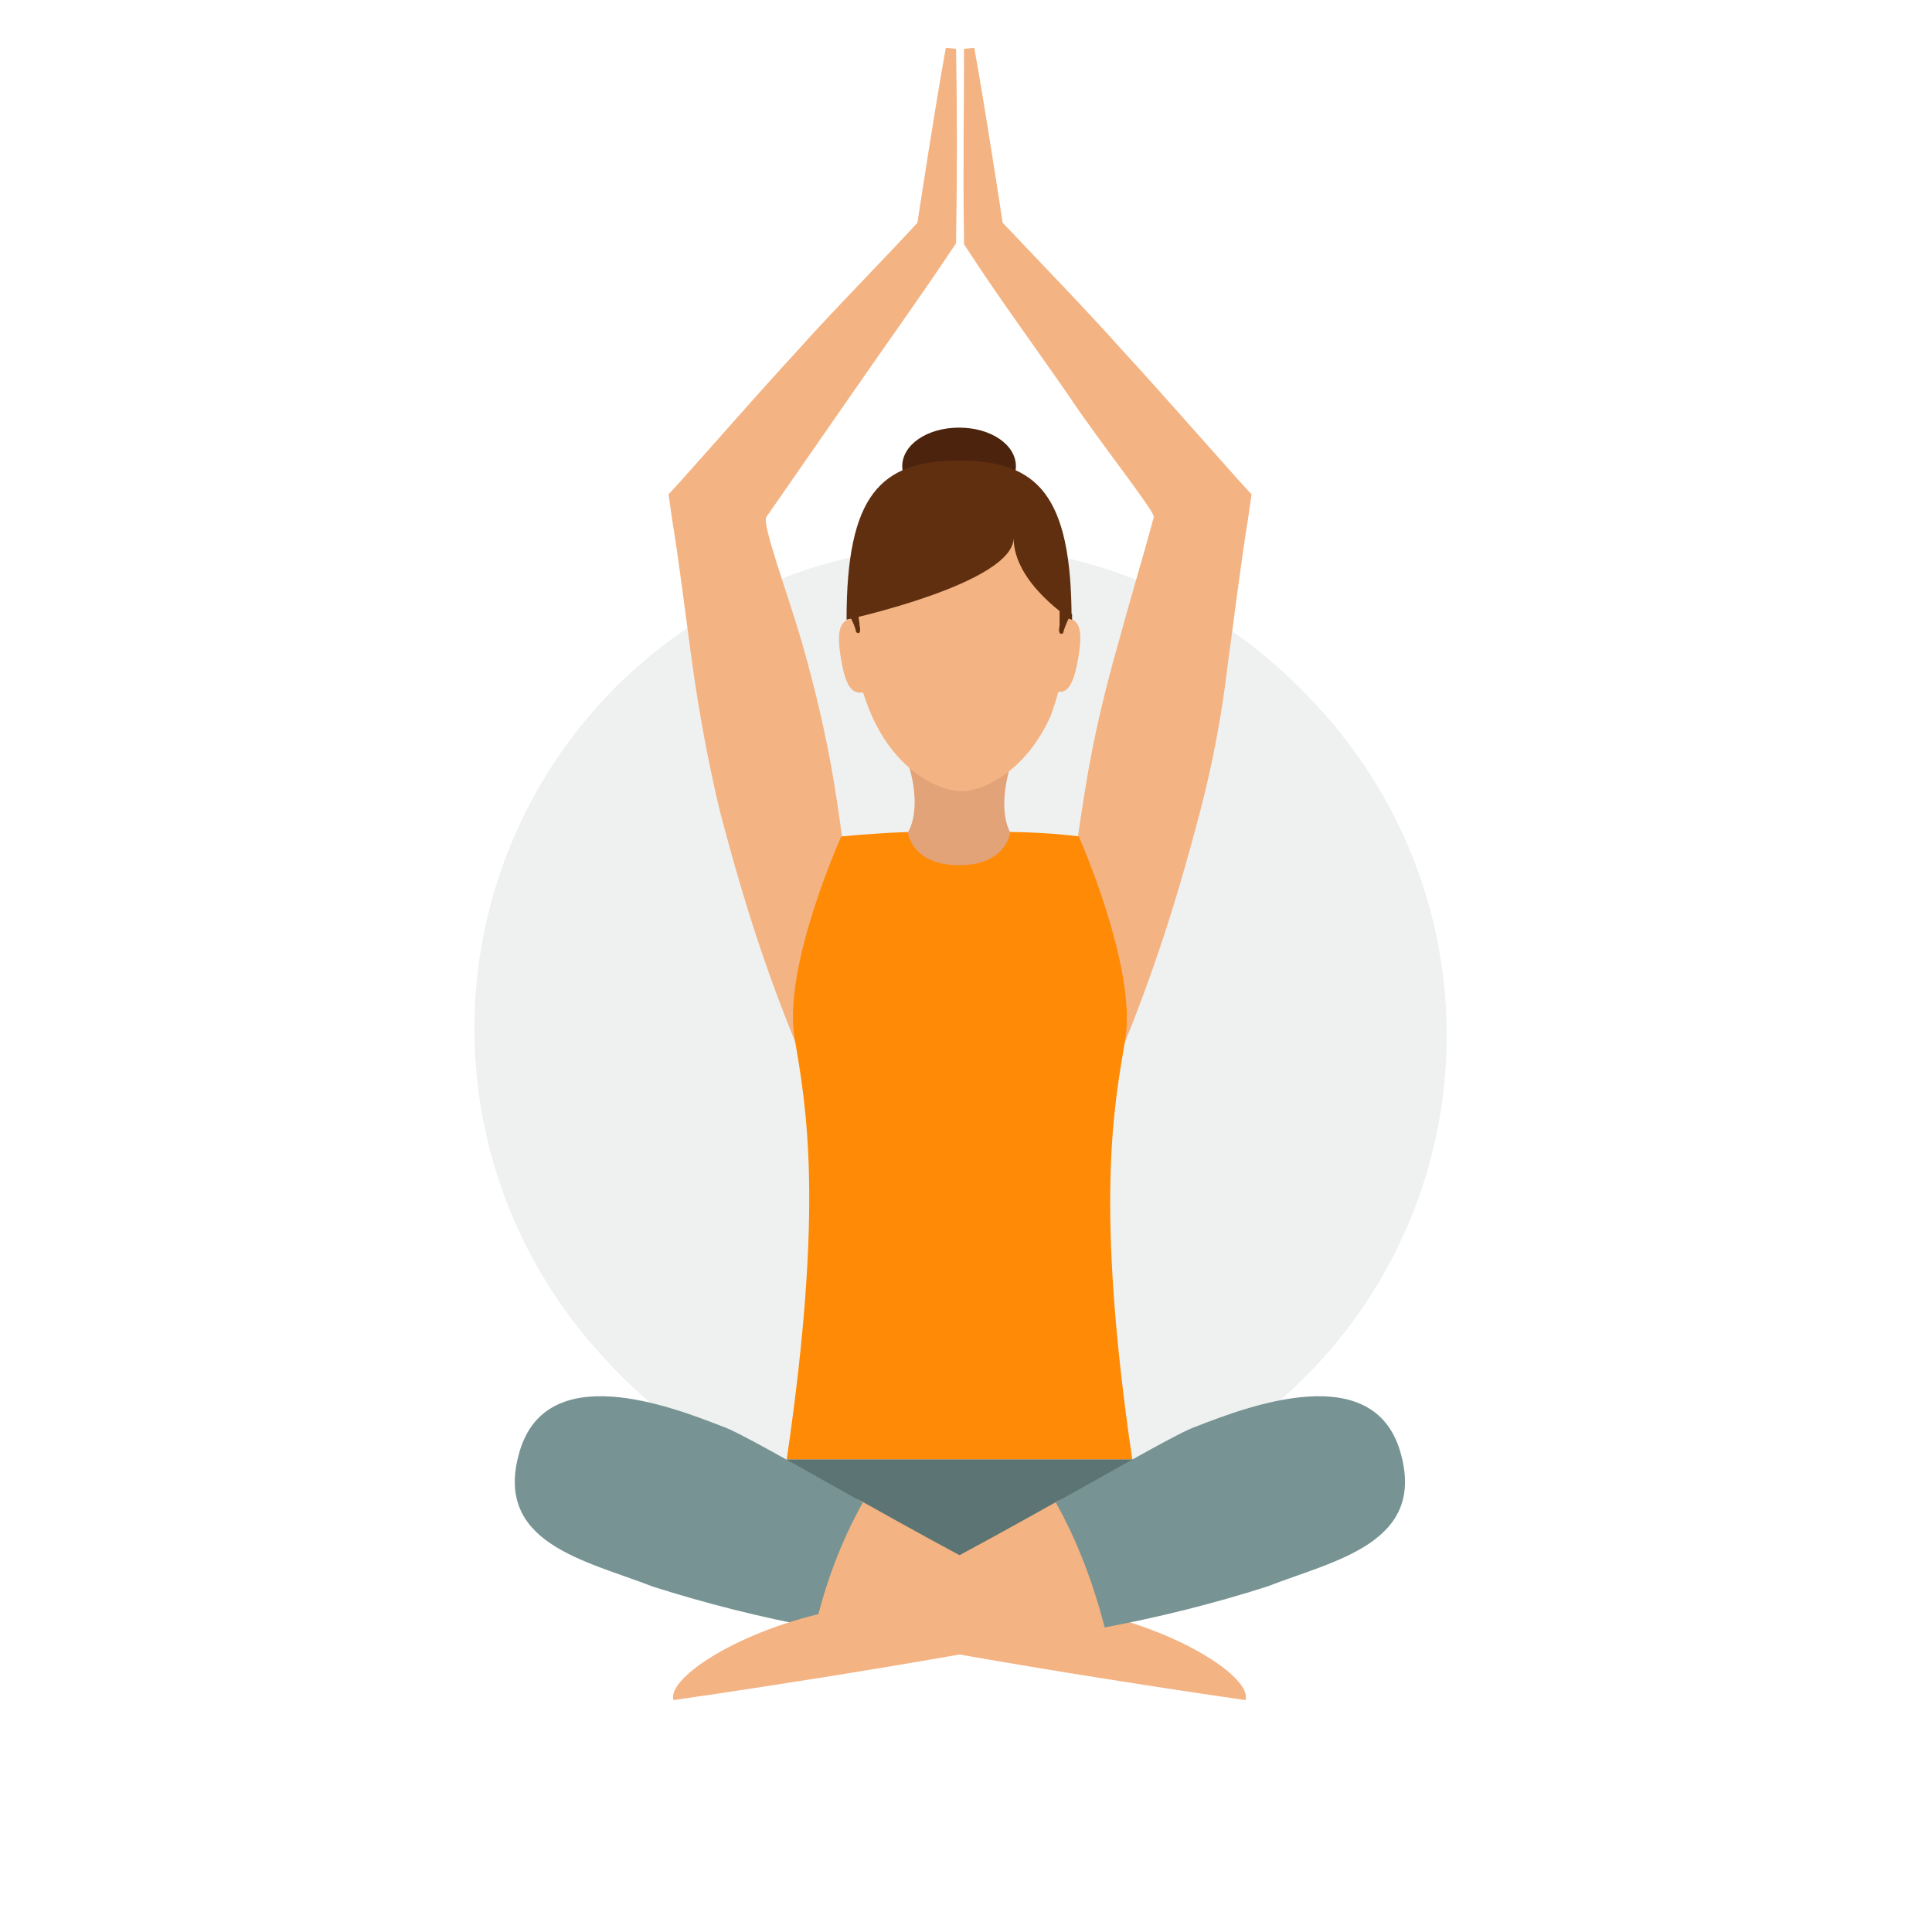 <svg xmlns="http://www.w3.org/2000/svg" xmlns:xlink="http://www.w3.org/1999/xlink" id="Layer_1" x="0px" y="0px" viewBox="0 0 170 170" style="enable-background:new 0 0 170 170;" xml:space="preserve"><style type="text/css">	.st0{fill:#EFF1F1;}	.st1{fill:#F4B382;}	.st2{fill:#5C7474;}	.st3{fill:#779393;}	.st4{fill:#FF8A05;}	.st5{fill:#E2A379;}	.st6{fill:#4C230C;}	.st7{fill:#602F0F;}</style><circle id="Ellipse_1062" class="st0" cx="84.8" cy="91.1" r="42.5"></circle><g id="Group_896" transform="translate(-0.057)">	<circle id="Ellipse_1061" class="st0" cx="84.3" cy="90.5" r="42.5"></circle>	<g id="Group_895" transform="translate(3.583 0)">		<g id="Group_883" transform="translate(0)">			<path id="Path_6792" class="st1" d="M82.2,4.2c1,5.5,2.5,15.4,2.5,15.4c3.5,3.7,7.2,7.5,10.6,11.3c3.4,3.7,6.8,7.6,10.2,11.4     l1.1,1.2l-0.3,2.1c-0.7,4.3-1.2,8.6-1.8,12.9c-0.5,4.3-1.3,8.6-2.4,12.8c-1.1,4.2-2.3,8.4-3.7,12.5c-1.4,4.1-3,8.3-4.8,12.2     L90,95.4c-0.1-4.4,0-8.8,0.4-13.2c0.3-4.4,0.9-8.7,1.6-13s1.7-8.5,2.9-12.7c1-3.7,2.1-7.3,3.1-11c0.1-0.5-4.7-6.5-7.5-10.7     c-2.9-4.2-6-8.4-8.8-12.7l-0.4-0.6V21c-0.1-5.6,0-11.1,0-16.7L82.2,4.2z"></path>			<path id="Path_6793" class="st2" d="M65.7,128.4l0.7,5.7l14.6,3.7l14.6-3.7l0.7-5.7H65.7z"></path>			<path id="Path_6794" class="st1" d="M80.6,4.3c0.1,5.6,0.1,11.2,0,16.7v0.4L80.2,22c-2.8,4.2-5.9,8.5-8.8,12.7     c-2.5,3.6-5,7.2-7.5,10.8c-0.4,0.6,1.9,6.8,3.1,10.9c1.2,4.2,2.2,8.4,2.9,12.7c0.7,4.3,1.2,8.6,1.6,13s0.5,8.8,0.4,13.2L68.3,96     c-1.8-4-3.4-8.1-4.8-12.2c-1.4-4.1-2.6-8.3-3.7-12.5c-1-4.2-1.8-8.5-2.4-12.8c-0.6-4.3-1.1-8.6-1.8-12.9l-0.3-2.1l1.1-1.2     c3.4-3.8,6.7-7.6,10.2-11.4c3.4-3.8,7.1-7.5,10.6-11.3c0,0,1.5-9.9,2.5-15.4L80.6,4.3z"></path>			<g id="Group_870" transform="translate(0 118.602)">				<g id="Group_866">					<g id="Group_864" transform="translate(23.556 8.791)">						<path id="Path_6795" class="st1" d="M48.9,4.8C56.4,9,65,13.7,67.2,14.1c9.2,1.6,16,6.2,15.3,8.1c0,0-21.8-3.1-37.8-6.4        C38.5,14.5,43,1.5,48.9,4.8z"></path>					</g>					<g id="Group_865">						<path id="Path_6796" class="st3" d="M72.4,13.6C66.5,10.3,61.3,7.3,60,6.9C55.4,5.1,44.6,1,42.2,9.1S48,18.7,53.9,21        c4.7,1.5,9.5,2.7,14.3,3.6C69.1,20.7,70.5,17,72.4,13.6z"></path>					</g>				</g>				<g id="Group_869" transform="translate(14.048)">					<g id="Group_867" transform="translate(0 8.791)">						<path id="Path_6797" class="st1" d="M75.3,4.8C67.8,9,59.2,13.7,57,14.1c-9.2,1.6-16,6.2-15.3,8.1c0,0,21.8-3.1,37.8-6.4        C85.7,14.5,81.2,1.5,75.3,4.8z"></path>					</g>					<g id="Group_868" transform="translate(33.627)">						<path id="Path_6798" class="st3" d="M41.7,13.6c5.9-3.3,11.1-6.3,12.4-6.7C58.7,5.1,69.6,1,72,9.1S66.2,18.7,60.3,21        c-4.7,1.5-9.5,2.7-14.3,3.6C45,20.7,43.6,17,41.7,13.6z"></path>					</g>				</g>			</g>			<path id="Path_6799" class="st4" d="M95.5,91.4c1-6.3-4.1-17.8-4.1-17.8c-2.3-0.3-4.7-0.4-7-0.4h-6.9c-2.3,0-4.7,0.2-7,0.4     c0,0-5.2,11.5-4.1,17.8c1,5.9,2.6,14.5-0.7,37h30.4C92.8,105.9,94.5,97.3,95.5,91.4z"></path>			<g id="Group_882" transform="translate(28.564 33.328)">				<path id="Path_6800" class="st5" d="M57,33.5h-9.3c1.5,4.4,0.1,6.4,0.1,6.4s0.3,2.9,4.5,2.9s4.5-2.9,4.5-2.9S55.5,37.9,57,33.5z      "></path>				<g id="Group_879" transform="translate(1.093 2.889)">					<g id="Group_878">						<g id="Group_877">							<g id="Group_876">								<g id="Group_875">									<g id="Group_874">										<g id="Group_873">											<g id="Group_872">												<g id="Group_871">													<path id="Path_6801" class="st1" d="M60.8,17.8c0-11-4.3-13.6-9.5-13.6s-9.5,2.5-9.5,13.6c-0.1,3.1,0.5,6.1,1.7,8.9               c2.2,5,6,6.7,7.9,6.7s5.7-1.7,7.9-6.7C60.3,23.9,60.9,20.9,60.8,17.8z"></path>												</g>											</g>										</g>									</g>								</g>							</g>						</g>					</g>				</g>				<path id="Path_6804" class="st6" d="M47.3,7.7c0-1.9,2.2-3.4,5-3.4s5,1.5,5,3.4s-2.2,3.4-5,3.4S47.3,9.6,47.3,7.7z"></path>				<path id="Path_6805" class="st7" d="M62.2,21.2c0-11-3-14-9.9-14s-9.9,3-9.9,14c0,0,14.7-3.2,14.7-7.2      C57.1,18,62.2,21.2,62.2,21.2z"></path>				<g id="Group_880" transform="translate(0 16.801)">					<path id="Path_6806" class="st1" d="M41.9,7.8c0.5,3,1.2,3.1,2.1,3l-1-6.5C42.1,4.4,41.4,4.8,41.9,7.8z"></path>					<path id="Path_6807" class="st1" d="M61.7,4.2l-1,6.5c0.9,0.2,1.6,0,2.1-3S62.6,4.4,61.7,4.2z"></path>				</g>				<g id="Group_881" transform="translate(0.746 15.998)">					<path id="Path_6808" class="st7" d="M42.8,5.7c0-0.3-0.1-0.6-0.1-0.9c0-0.2,0-0.4,0.1-0.6l-1.1,0.4c0,0.2,0,0.3,0,0.5       c0,0,0.1,0,0.3-0.1l0,0c0.2,0.4,0.4,0.8,0.5,1.3C42.5,6.3,43,6.7,42.8,5.7z"></path>					<path id="Path_6809" class="st7" d="M60.4,4.8c0,0.3,0,0.6,0,0.9c-0.2,1,0.3,0.7,0.3,0.7C60.8,6,61,5.5,61.2,5.1       c0.2,0.1,0.3,0.1,0.3,0.1c0-0.2,0-0.3,0-0.5l-1.1-0.4C60.4,4.4,60.4,4.6,60.4,4.8"></path>				</g>			</g>		</g>	</g></g><image style="overflow:visible;" width="192" height="125" transform="matrix(1 0 0 1 189.243 -33.9)"></image></svg>